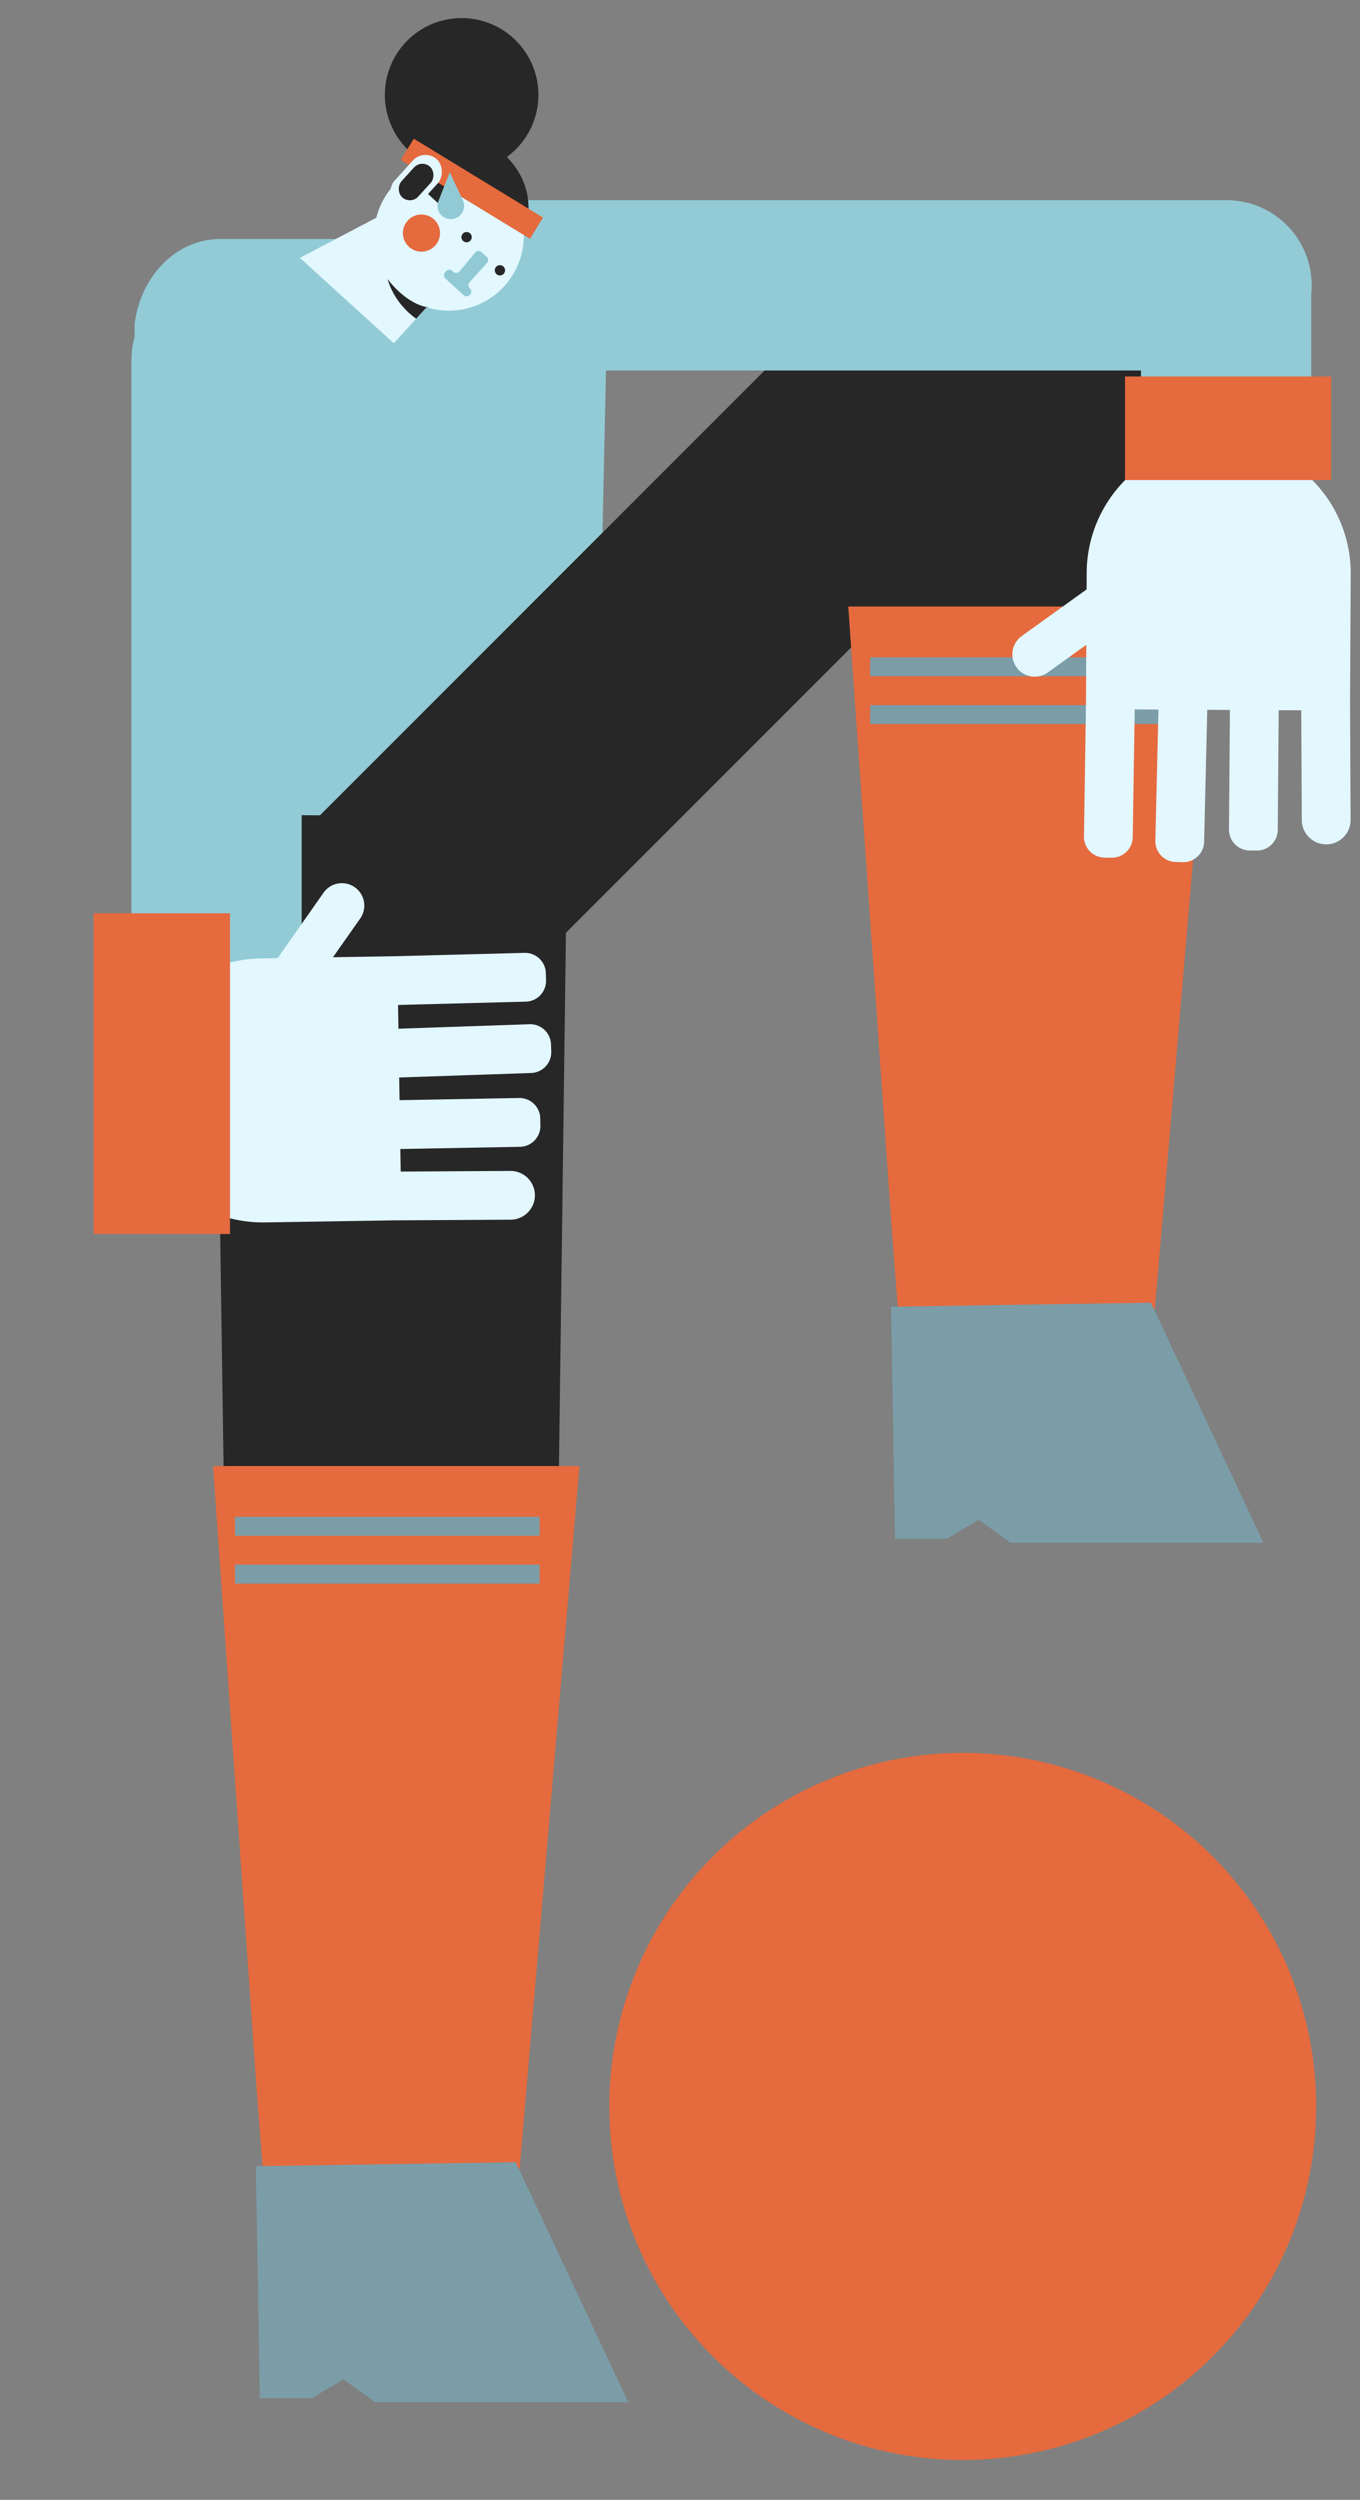 <svg id="Capa_1" data-name="Capa 1" xmlns="http://www.w3.org/2000/svg" viewBox="0 0 1366 2510"><rect x="0" y="0" width="1366" height="2510" fill="#808080" stroke="none"/><title>Mesa de trabajo 3</title><polygon points="561 1506 225 1502 215 816 570 816 561 1506" fill="#272727"/><path d="M599,820l-464-2.3.24-492.51C141.42,276.28,177.85,240,220.8,240H524.58c55.52,0,96.65,59.35,84.3,121.64Z" fill="#92cbd6"/><path d="M185.35,540.7h934.8a0,0,0,0,1,0,0V798.8a0,0,0,0,1,0,0H358.25A172.89,172.89,0,0,1,185.35,625.9V540.7a0,0,0,0,1,0,0Z" transform="translate(-282.4 657.73) rotate(-45)" fill="#272727"/><rect x="132" y="276.14" width="171" height="890.48" rx="85.5" fill="#92cbd6"/><path d="M892,248.37V1005h289V470.37C1181,347.06,1081.53,247,958.45,246H904.64Z" fill="#272727"/><rect x="786.73" y="-158.74" width="171" height="890.48" rx="85.5" transform="translate(585.73 1158.73) rotate(-90)" fill="#92cbd6"/><path d="M506.56,287.32a75.15,75.15,0,0,1-76.93,21.51l-1.16-.35-32.93,36.2-94.33-85.79L378,218.65a75.16,75.16,0,1,1,128.55,68.67Z" fill="#e3f7ff"/><circle cx="423.32" cy="234.03" r="18.66" fill="#e56a3e"/><circle cx="468.64" cy="238.12" r="5.18" fill="#272727"/><path d="M483.63,253.15l5.21,4.74a4.41,4.41,0,0,1,.3,6.22L471.7,283.29a4.4,4.4,0,0,0,.29,6.22h0a4.41,4.41,0,0,1,.3,6.22l-.35.39a4.4,4.4,0,0,1-6.22.29l-18.41-16.74a4.4,4.4,0,0,1-.29-6.22l1-1.15a4.42,4.42,0,0,1,6.23-.3l1,.91a4.41,4.41,0,0,0,6.36-.45l15.63-18.86A4.41,4.41,0,0,1,483.63,253.15Z" fill="#91cad4"/><circle cx="502.14" cy="271.39" r="5.18" fill="#272727"/><path d="M509.09,157.62C539.92,189,529,224.34,529,224.34L481.35,181l-20.86,1-20.23,22.24-13-11.86L447,170.57a77.12,77.12,0,1,1,62.07-12.95Z" fill="#272727"/><path d="M429.63,308.83l-1.16-.35L418,320c-23.25-16.4-28.66-39.69-28.66-39.69,16.39,21.06,31.9,26.42,37.8,27.75h0c.58.13,1.06.21,1.44.28.68.11,1,.13,1,.13Z" fill="#272727"/><path d="M402.2,1081.84c-.41,0-.83,0-1.24,0l.37,22.81,120-2.2A20.89,20.89,0,0,1,542.64,1123l.14,7.2a20.91,20.91,0,0,1-20.52,21.28l-120.15,2.2.37,22.64,110.15-.63A24.5,24.5,0,0,1,537.27,1200v.13a24.51,24.51,0,0,1-24.36,24.51l-118.07.68-128.75,2.06A132.57,132.57,0,0,1,131.42,1097c0-.73,0-1.45,0-2.18a132.58,132.58,0,0,1,130.45-132.5l17-.27L325,896.32a22.5,22.5,0,1,1,36.81,25.89l-27.37,38.91,62.39-1,130-3.37a20.9,20.9,0,0,1,21.43,20.35l.19,7.2a20.9,20.9,0,0,1-20.35,21.43l-128.29,3.33.38,23.83.34,0,131.3-4.5a20.9,20.9,0,0,1,21.6,20.17l.25,7.2a20.89,20.89,0,0,1-20.17,21.6Z" fill="#e3f7ff"/><rect x="398" y="177" width="152" height="25" transform="translate(168.06 -219.14) rotate(31.39)" fill="#e56a3e"/><circle cx="967" cy="2115" r="355" fill="#e56a3e"/><polygon points="522 2177 269 2244 257.35 2092.18 214 1472 582 1472 522 2177" fill="#e56a3e"/><polygon points="261 2408 313 2408 345 2389 377 2412 631 2412 518 2171 257 2175 261 2408" fill="#7b9da8"/><rect x="236" y="1523" width="306" height="19" fill="#7b9da8"/><rect x="236" y="1571" width="306" height="19" fill="#7b9da8"/><polygon points="1160 1314 907 1381 895.35 1229.18 852 609 1220 609 1160 1314" fill="#e56a3e"/><polygon points="899 1545 951 1545 983 1526 1015 1549 1269 1549 1156 1308 895 1312 899 1545" fill="#7b9da8"/><rect x="874" y="660" width="306" height="19" fill="#7b9da8"/><rect x="874" y="708" width="306" height="19" fill="#7b9da8"/><path d="M1231.5,231.37h0c47.22,0,85.5,26.76,85.5,59.78V567.23c0,11.39-4.56,22-12.48,31.11-15,17.19-42.1,28.66-73,28.66h0c-47.22,0-85.5-26.76-85.5-59.77V291.15C1146,258.13,1184.28,231.37,1231.5,231.37Z" fill="#92cbd6"/><path d="M1356,705.84l.55,117.28v.13a24.5,24.5,0,0,1-49,.1L1307,713.2l-22.65-.13-.94,120.17A20.9,20.9,0,0,1,1262.35,854l-7.2-.05a20.92,20.92,0,0,1-20.74-21.07l.95-120.05-22.81-.13c0,.41,0,.82,0,1.24l-3.12,131.34a20.9,20.9,0,0,1-21.39,20.39l-7.2-.17a20.89,20.89,0,0,1-20.4-21.39l3.12-131.34c0-.11,0-.23,0-.34l-23.83-.14-2,128.33a20.9,20.9,0,0,1-21.22,20.57l-7.2-.11a20.9,20.9,0,0,1-20.57-21.22l2-130.3.35-62.11-38.63,27.78a22.5,22.5,0,0,1-26.27-36.54l65.21-46.89.09-16.95A132.58,132.58,0,0,1,1224.1,443h.74a132.58,132.58,0,0,1,131.84,133.31Z" fill="#e3f7ff"/><path d="M451.76,173,440.4,201.75A13.35,13.35,0,0,0,452.81,220h0a13.34,13.34,0,0,0,12.08-19Z" fill="#91cad4"/><rect x="1130" y="378" width="207" height="104" fill="#e56a3e"/><rect x="94" y="917" width="137" height="322" fill="#e56a3e"/><rect x="401.02" y="151.92" width="33.89" height="61.68" rx="16.94" transform="translate(231.75 -233.67) rotate(42.29)" fill="#e3f7ff"/><rect x="406.56" y="162.01" width="22.81" height="41.51" rx="11.4" transform="translate(231.75 -233.67) rotate(42.29)" fill="#272727"/></svg>